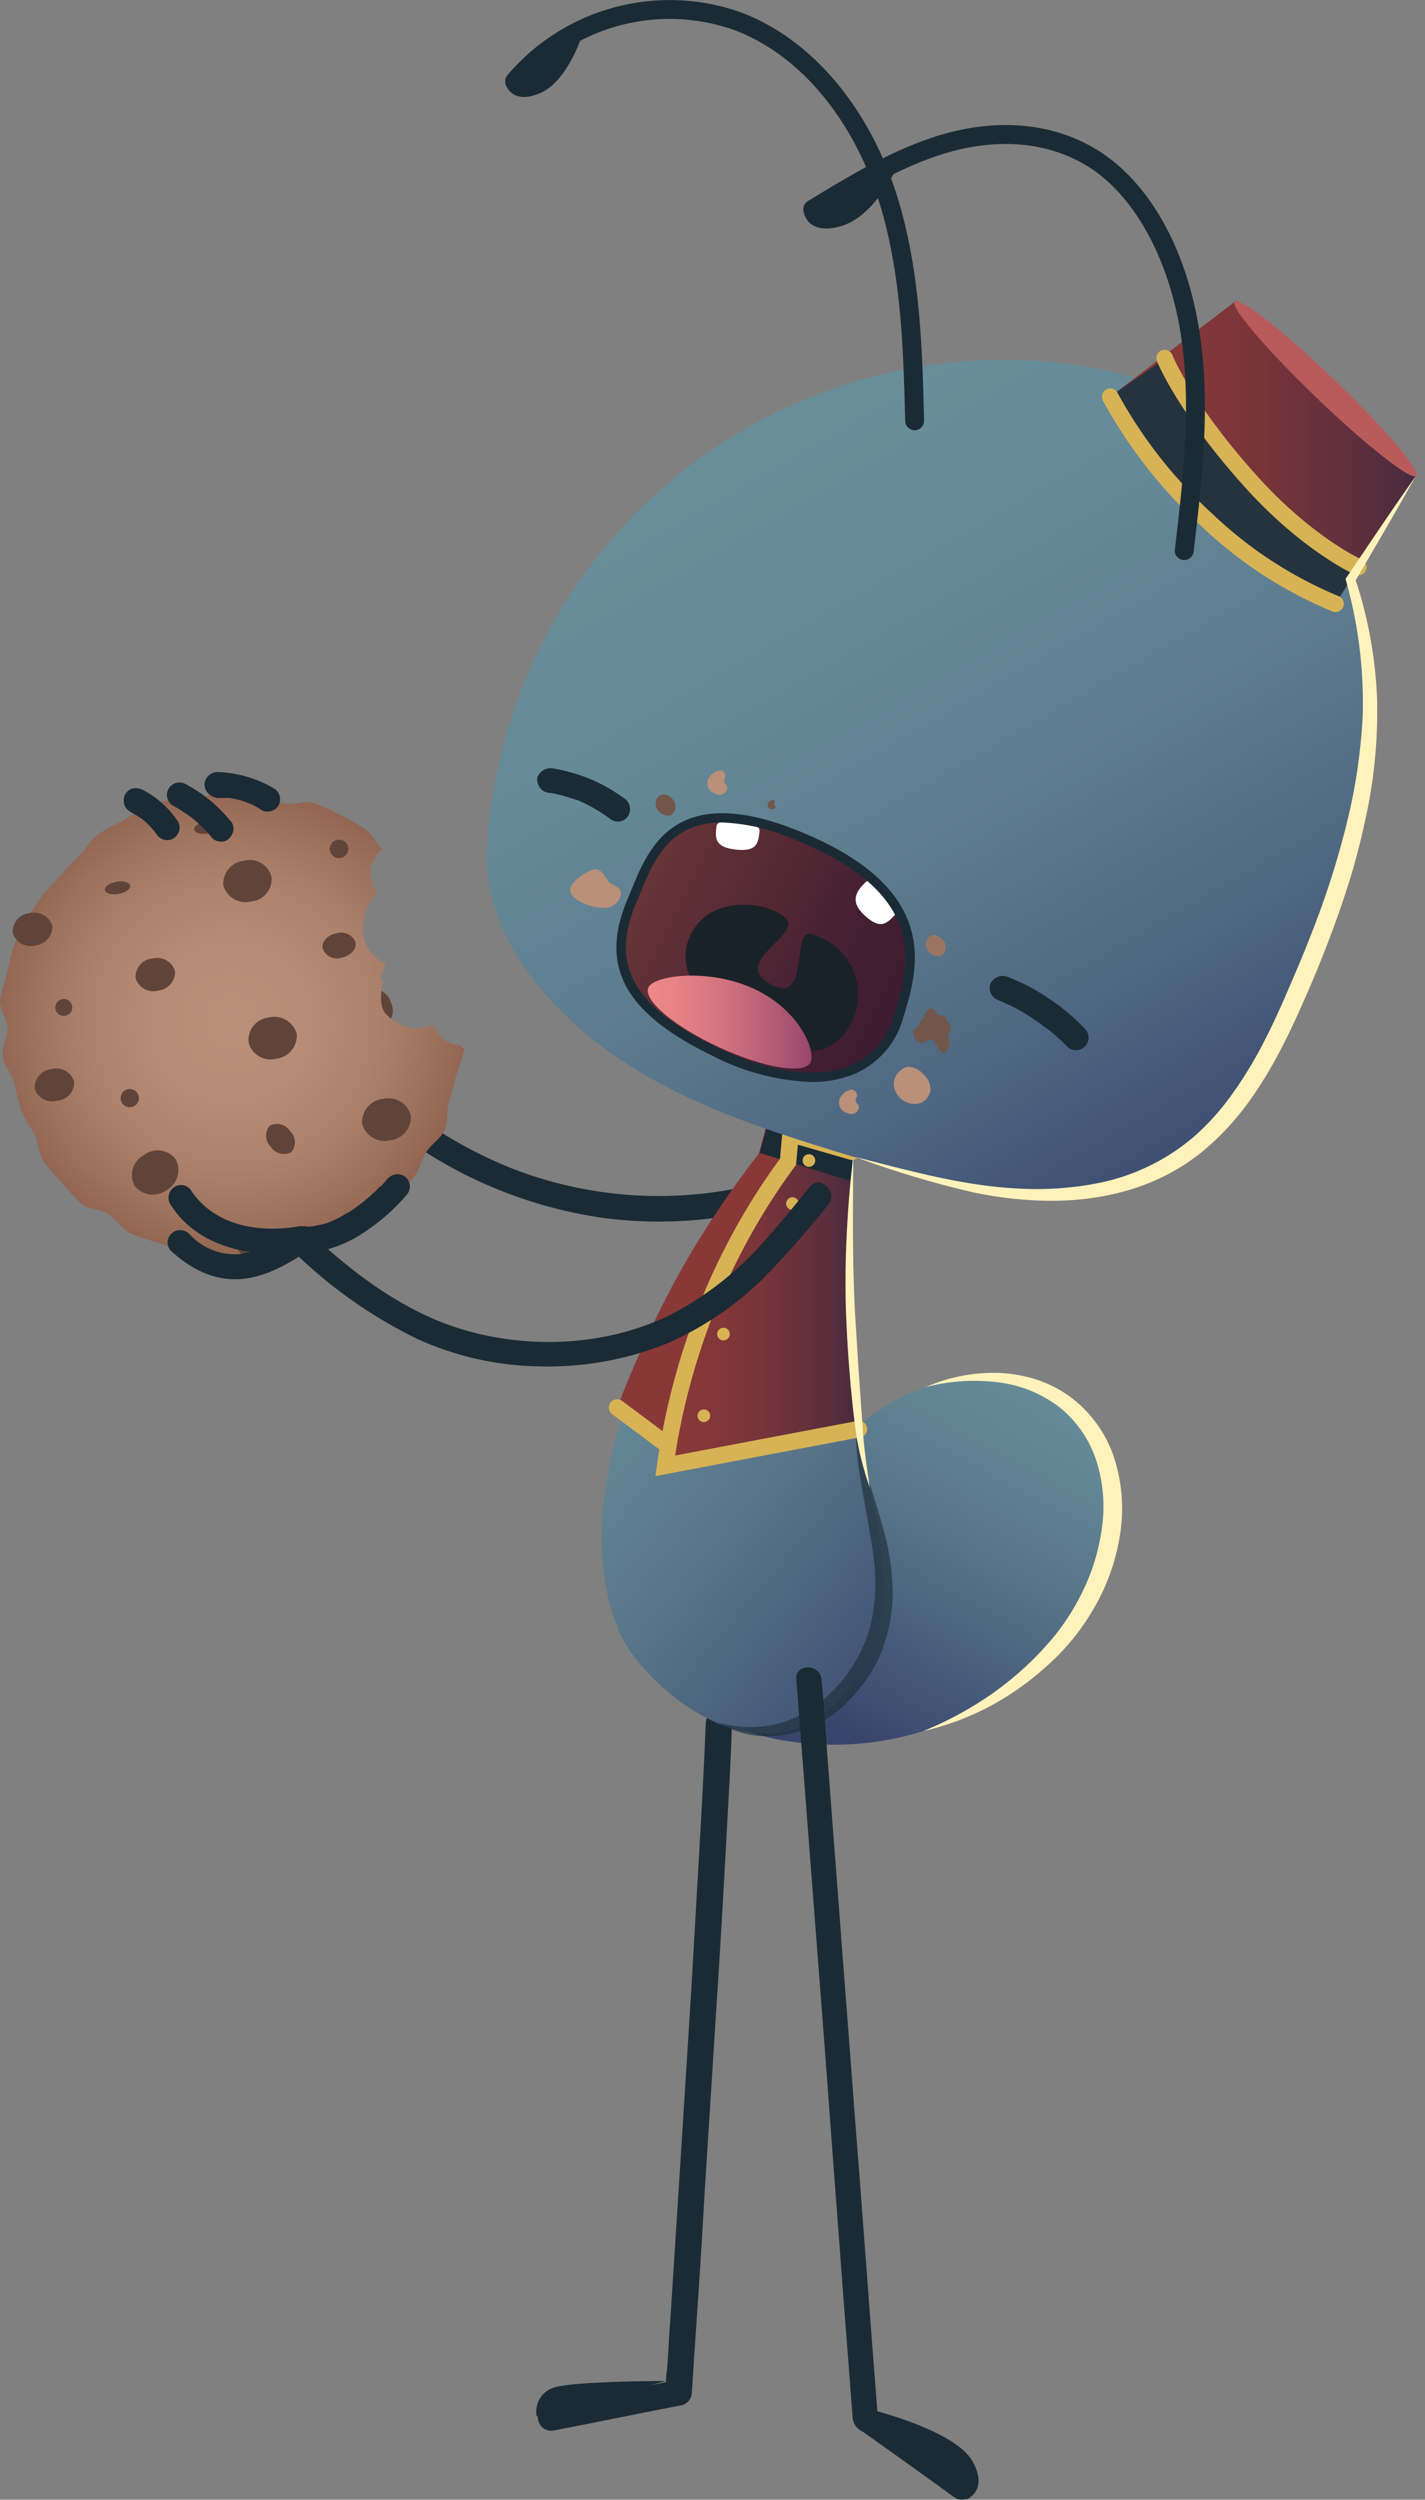 <svg xmlns="http://www.w3.org/2000/svg" xmlns:xlink="http://www.w3.org/1999/xlink" width="172.172" height="301.82" viewBox="0 0 172.172 301.82"><rect x="0" y="0" width="172.172" height="301.82" fill="#808080" stroke="none"/><defs><style>.a{fill:#1a2b35;}.b{fill:url(#a);}.c{fill:#fff2bb;}.d{fill:url(#b);}.e{opacity:0.62;}.f{fill:#604439;}.g{fill:url(#c);}.h{fill:#c15656;}.i{fill:url(#d);}.j{fill:#893838;}.k{fill:none;stroke:#d8b355;stroke-linecap:round;stroke-miterlimit:10;stroke-width:2px;}.l{fill:#d8b355;}.m{fill:url(#e);}.n{fill:url(#f);}.o{fill:#fff;}.p{fill:#725649;}.q{fill:#ba9079;}.r{fill:#9b7562;}.s{fill:#192228;}.t{fill:url(#g);}.u{fill:#25333f;}.v{fill:#ba5b5b;}</style><linearGradient id="a" x1="0.9" y1="0.035" x2="0.316" y2="0.867" gradientUnits="objectBoundingBox"><stop offset="0" stop-color="#688e9a"/><stop offset="0.205" stop-color="#638795"/><stop offset="0.497" stop-color="#577489"/><stop offset="0.839" stop-color="#435576"/><stop offset="1" stop-color="#39456c"/></linearGradient><linearGradient id="b" x1="0.284" y1="0.085" x2="0.824" y2="1.032" xlink:href="#a"/><radialGradient id="c" cx="0.5" cy="0.5" r="0.499" gradientTransform="translate(-0.003) scale(1.006 1)" gradientUnits="objectBoundingBox"><stop offset="0" stop-color="#ba9079"/><stop offset="0.345" stop-color="#b68c76"/><stop offset="0.619" stop-color="#ad826c"/><stop offset="0.869" stop-color="#9d725d"/><stop offset="1" stop-color="#926652"/></radialGradient><linearGradient id="d" y1="0.5" x2="1" y2="0.5" gradientUnits="objectBoundingBox"><stop offset="0" stop-color="#893838"/><stop offset="0.247" stop-color="#843738"/><stop offset="0.496" stop-color="#783439"/><stop offset="0.746" stop-color="#64303c"/><stop offset="0.995" stop-color="#482b3f"/><stop offset="1" stop-color="#482b40"/></linearGradient><linearGradient id="e" x1="0.289" y1="0.124" x2="0.836" y2="1.012" gradientUnits="objectBoundingBox"><stop offset="0" stop-color="#688e9a"/><stop offset="0.233" stop-color="#658997"/><stop offset="0.468" stop-color="#5d7d8f"/><stop offset="0.704" stop-color="#506983"/><stop offset="0.939" stop-color="#3e4d71"/><stop offset="1" stop-color="#39456c"/></linearGradient><linearGradient id="f" x1="0.035" y1="0.286" x2="0.949" y2="0.709" gradientUnits="objectBoundingBox"><stop offset="0" stop-color="#6e3838"/><stop offset="0.233" stop-color="#5f2f35"/><stop offset="0.712" stop-color="#452032"/><stop offset="1" stop-color="#3c1b31"/></linearGradient><linearGradient id="g" y1="0.5" x2="1" y2="0.5" gradientUnits="objectBoundingBox"><stop offset="0" stop-color="#ef8989"/><stop offset="0.178" stop-color="#e88386"/><stop offset="0.432" stop-color="#d57580"/><stop offset="0.73" stop-color="#b65e76"/><stop offset="1" stop-color="#95456c"/></linearGradient></defs><g transform="translate(3137.204 612.235)"><g transform="translate(-3110.496 -506.419)"><g transform="translate(0 0)"><path class="a" d="M-3067-332.431a64.728,64.728,0,0,0,18.583,26.92,54.162,54.162,0,0,0,27.759,12.464,51.849,51.849,0,0,0,17.512-.769c1.912-.383,1.147-3.365-.842-2.982a48.841,48.841,0,0,1-28.6-2.527,53.982,53.982,0,0,1-22.865-18.047,62.213,62.213,0,0,1-8.565-15.83,1.629,1.629,0,0,0-1.912-1.07,1.451,1.451,0,0,0-1.1,1.735c.007.033.016.067.026.1Z" transform="translate(3067.057 334.314)"/></g></g><path class="b" d="M-2900.1-165.532c6.959-9.788,20.8-13,28.678-7.032s7.723,18.888-.306,28.678a36.259,36.259,0,0,1-35.1,11.929C-2925.719-136.4-2910.2-151.309-2900.1-165.532Z" transform="translate(-137.15 -270.407)"/><g transform="translate(-3025.665 -446.48)"><path class="c" d="M-2843.944-175.165a20.381,20.381,0,0,1,8.637-1.718,17.347,17.347,0,0,1,4.468.723,14.572,14.572,0,0,1,4.136,2.015,14.971,14.971,0,0,1,5.475,7.372,19.925,19.925,0,0,1,.805,9.124,25.256,25.256,0,0,1-2.87,8.608,29.39,29.39,0,0,1-2.479,3.783,26.567,26.567,0,0,1-3.045,3.319,34.442,34.442,0,0,1-7.2,5.217,32.62,32.62,0,0,1-8.235,3.094,42.46,42.46,0,0,0,7.655-4.054,37.146,37.146,0,0,0,3.42-2.588,36.578,36.578,0,0,0,3.1-2.931c.25-.252.479-.524.718-.787s.469-.531.69-.8c.465-.532.879-1.087,1.289-1.657a27.292,27.292,0,0,0,2.172-3.6,25,25,0,0,0,2.523-7.911,18.134,18.134,0,0,0-.588-8.129,13.654,13.654,0,0,0-1.746-3.653,13.889,13.889,0,0,0-2.747-2.982,15.228,15.228,0,0,0-7.626-3.048A23.321,23.321,0,0,0-2843.944-175.165Z" transform="translate(2844.252 176.889)"/></g><g transform="translate(-3072.23 -405.724)"><g transform="translate(0 0)"><path class="a" d="M-2946.257-68.4c-.153,4.206-.382,8.413-.612,12.619-.382,6.653-.769,13.306-1.147,19.888l-1.377,21.794-1.147,17.895c-.153,1.912-.23,3.824-.382,5.811a16.578,16.578,0,0,0-.153,2.752v.153c.382-.459.769-.989,1.147-1.453-5.2.989-10.328,2.065-15.524,3.059-1.912.383-1.147,3.365.842,2.982,5.2-.989,10.328-2.065,15.523-3.059a1.637,1.637,0,0,0,1.147-1.458c.153-2.294.305-4.664.459-6.958.383-5.659.77-11.318,1.07-16.977.46-7.188.918-14.376,1.377-21.646.459-6.806.842-13.612,1.224-20.417.229-4.588.535-9.177.688-13.845v-.989a1.571,1.571,0,0,0-1.547-1.594,1.571,1.571,0,0,0-1.588,1.441Z" transform="translate(2966.553 69.845)"/></g></g><path class="a" d="M-2951.375,142.825l-15.6,4.285a3.031,3.031,0,0,1,2.142-3.516C-2962.157,142.825-2951.375,142.825-2951.375,142.825Z" transform="translate(-105.376 -467.576)"/><path class="d" d="M-2924.563-258.268l9.253,2.064c-1.607,8.565.176,35.443,1.022,40.873.841,5.353,5.979,18.983-3.963,28.236-10.63,9.865-24.742-4.49-26.119-9.614-2.829-6.806-2.217-16.748.535-24.853C-2937.869-239.3-2931.216-246.951-2924.563-258.268Z" transform="translate(-118.27 -219.197)"/><g class="e" transform="translate(-3050.49 -439.153)"><path class="a" d="M-2892.775-157.644c.917,4.053,2.371,7.877,3.441,11.929a28.958,28.958,0,0,1,.99,6.271,18.956,18.956,0,0,1-.769,6.5,16.148,16.148,0,0,1-2.982,5.811,22.055,22.055,0,0,1-2.217,2.447,15.657,15.657,0,0,1-2.677,1.912,13.119,13.119,0,0,1-6.348,1.683,11.34,11.34,0,0,1-6.118-1.683,13.494,13.494,0,0,0,11.394-1.682,17.941,17.941,0,0,0,6.806-9.1,20.957,20.957,0,0,0,.842-5.811,31.576,31.576,0,0,0-.612-5.965C-2891.628-149.384-2892.7-153.514-2892.775-157.644Z" transform="translate(2909.455 157.644)"/></g><g transform="translate(-3041.003 -410.91)"><g transform="translate(0 0)"><path class="a" d="M-2884.531-82.037c.306,3.9.612,7.876.917,11.776l2.065,26.842c.769,9.788,1.452,19.577,2.217,29.365.459,6.424.989,12.847,1.452,19.194.077.612.077,1.147.153,1.758V7.2a2.061,2.061,0,0,0,1.224,1.606c3.441,2.447,6.883,4.894,10.248,7.341a11.145,11.145,0,0,0,.989.688,1.508,1.508,0,0,0,2.051-.587,1.509,1.509,0,0,0-.522-2.012c-3.9-2.752-7.8-5.583-11.7-8.335.23.46.535.918.769,1.3-.229-2.982-.459-5.965-.688-8.87-.535-7.113-1.07-14.224-1.606-21.259-.687-8.641-1.3-17.206-1.989-25.848-.535-7.418-1.147-14.834-1.683-22.254-.305-3.594-.459-7.188-.841-10.782v-.156c-.153-1.989-3.212-1.989-3.059-.077Z" transform="translate(2884.539 83.466)"/></g></g><path class="a" d="M-2859.417,152.264l11.012,10.706s2.752-1.07.688-4.664S-2859.417,152.264-2859.417,152.264Z" transform="translate(-172.021 -473.421)"/><g transform="translate(-3137.204 -516.943)"><g transform="translate(43.377 24.095)"><path class="f" d="M-3022.046-298.579a2.219,2.219,0,0,1,2.644,1.619,2.27,2.27,0,0,1-1.032,2.964,2.285,2.285,0,0,1-2.681-1.659A2.234,2.234,0,0,1-3022.046-298.579Z" transform="translate(3023.277 298.67)"/></g><path class="g" d="M-3081.642-331.026a3.817,3.817,0,0,1-3.226-2.5,5.918,5.918,0,0,1-2.147.465,5.676,5.676,0,0,1-3.634-1.84c-.775-1.01-.5-2.558-.319-3.921.007-.053-.3-.147-.288-.2a6.309,6.309,0,0,1,.69-1.834,5.183,5.183,0,0,1-2.309-2.071,5.014,5.014,0,0,1-.373-3.033,4.978,4.978,0,0,1,1.6-3.428,4.686,4.686,0,0,1-.82-2.926,4.141,4.141,0,0,1,1.461-2.425c-.867-.741-1.21-1.811-2.136-2.428a28.622,28.622,0,0,0-2.974-1.7,28.685,28.685,0,0,0-3.123-1.419c-1.065-.383-2.433.3-3.526.049a27.141,27.141,0,0,0-3.245-.713c-1.122-.116-2.218-1.022-3.342-1s-2.223.718-3.339.872a28.912,28.912,0,0,0-3.412.214,28.7,28.7,0,0,0-3.282.973,28.962,28.962,0,0,0-2.944,1.748,28.114,28.114,0,0,0-3,1.617c-.906.65-1.448,1.782-2.286,2.552a27.991,27.991,0,0,0-2.261,2.468,28.928,28.928,0,0,0-2.288,2.484,28.233,28.233,0,0,0-1.816,2.862,28.508,28.508,0,0,0-1.512,3.058,28.4,28.4,0,0,0-.838,3.307,29.287,29.287,0,0,0-.868,3.324c-.116,1.122.9,2.294.916,3.419s-.76,2.307-.6,3.422,1.135,2.062,1.423,3.152a27.423,27.423,0,0,0,.81,3.247,27.517,27.517,0,0,0,1.61,2.934c.536.981.45,2.368,1.111,3.29a28.818,28.818,0,0,0,2.25,2.578,28.858,28.858,0,0,0,2.316,2.532c.866.741,2.371.623,3.3,1.24.946.631,1.558,1.786,2.554,2.288a27.939,27.939,0,0,0,3.206,1.114,27.843,27.843,0,0,0,3.232.959,28.327,28.327,0,0,0,3.306.758,28.332,28.332,0,0,0,3.392-.014,28.151,28.151,0,0,0,3.336-.5,27.6,27.6,0,0,0,3.253-.776,27.222,27.222,0,0,0,3.154-1.077c1.042-.415,2.274-.412,3.267-.955a28.885,28.885,0,0,0,2.612-2.171c.906-.65,2.311-.733,3.148-1.5a29.348,29.348,0,0,0,2.353-2.5c.737-.861.911-2.17,1.534-3.107s1.724-1.63,2.23-2.637.15-2.392.531-3.454a27.043,27.043,0,0,0,.858-3.215,28.021,28.021,0,0,0,1.028-3.226C-3081.275-330.587-3081.436-330.933-3081.642-331.026Z" transform="translate(3137.204 361.955)"/><g transform="translate(4.161 33.745)"><path class="f" d="M-3124.187-273.282a2.226,2.226,0,0,1,2.708,1.523,2.182,2.182,0,0,1-2.042,2.289,2.217,2.217,0,0,1-2.73-1.456A2.26,2.26,0,0,1-3124.187-273.282Z" transform="translate(3126.275 273.326)"/></g><g transform="translate(1.522 14.921)"><path class="f" d="M-3131.164-322.722a2.284,2.284,0,0,1,2.755,1.531,2.283,2.283,0,0,1-2.073,2.374,2.227,2.227,0,0,1-2.7-1.54A2.227,2.227,0,0,1-3131.164-322.722Z" transform="translate(3133.206 322.766)"/></g><g transform="translate(16.356 20.398)"><path class="f" d="M-3092.206-308.335a2.268,2.268,0,0,1,2.752,1.508,2.278,2.278,0,0,1-2.075,2.365,2.214,2.214,0,0,1-2.692-1.532A2.2,2.2,0,0,1-3092.206-308.335Z" transform="translate(3094.246 308.38)"/></g><g transform="translate(12.66 11.124)"><path class="f" d="M-3102.549-332.69c.857-.15,1.59.069,1.661.472s-.547.847-1.4,1-1.587-.059-1.657-.461S-3103.405-332.54-3102.549-332.69Z" transform="translate(3103.955 332.737)"/></g><g transform="translate(23.457 3.841)"><path class="f" d="M-3074.157-351.813c.856-.15,1.595.027,1.665.43s-.556.87-1.413,1.02-1.615-.076-1.685-.479S-3075.014-351.663-3074.157-351.813Z" transform="translate(3075.595 351.866)"/></g><g transform="translate(15.909 43.624)"><path class="f" d="M-3093.925-246.841a2.732,2.732,0,0,1,3.82.51,2.776,2.776,0,0,1-1.1,3.734,2.8,2.8,0,0,1-3.875-.544A2.759,2.759,0,0,1-3093.925-246.841Z" transform="translate(3095.419 247.379)"/></g><g transform="translate(26.95 8.572)"><path class="f" d="M-3063.866-339.389a2.714,2.714,0,0,1,3.3,1.962,2.714,2.714,0,0,1-2.44,2.965,2.8,2.8,0,0,1-3.385-1.948A2.8,2.8,0,0,1-3063.866-339.389Z" transform="translate(3066.422 339.442)"/></g><g transform="translate(29.996 27.506)"><path class="f" d="M-3055.956-289.66a2.841,2.841,0,0,1,3.4,1.991,2.825,2.825,0,0,1-2.53,3,2.731,2.731,0,0,1-3.3-1.986A2.747,2.747,0,0,1-3055.956-289.66Z" transform="translate(3058.42 289.711)"/></g><g transform="translate(43.721 37.339)"><path class="f" d="M-3019.828-263.835a2.8,2.8,0,0,1,3.365,1.983,2.806,2.806,0,0,1-2.491,3.02,2.826,2.826,0,0,1-3.387-1.994A2.814,2.814,0,0,1-3019.828-263.835Z" transform="translate(3022.374 263.886)"/></g><g transform="translate(14.582 36.203)"><path class="f" d="M-3097.814-266.871a1.093,1.093,0,0,1,1.107,1.094,1.094,1.094,0,0,1-1.107,1.1,1.079,1.079,0,0,1-1.09-1.1A1.078,1.078,0,0,1-3097.814-266.871Z" transform="translate(3098.904 266.871)"/></g><g transform="translate(39.838 6.095)"><path class="f" d="M-3031.451-345.946a1.113,1.113,0,0,1,1.128,1.1,1.142,1.142,0,0,1-1.128,1.13,1.136,1.136,0,0,1-1.122-1.13A1.108,1.108,0,0,1-3031.451-345.946Z" transform="translate(3032.573 345.946)"/></g><g transform="translate(6.679 25.328)"><path class="f" d="M-3118.634-295.433a1.043,1.043,0,0,1,1.028,1.038,1.015,1.015,0,0,1-1.028,1,1.014,1.014,0,0,1-1.027-1A1.042,1.042,0,0,1-3118.634-295.433Z" transform="translate(3119.661 295.433)"/></g><g transform="translate(38.961 17.347)"><path class="f" d="M-3033.14-316.354a1.844,1.844,0,0,1,2.269,1.129c.141.806-.642,1.646-1.751,1.839a1.812,1.812,0,0,1-2.236-1.143C-3035-315.336-3034.249-316.16-3033.14-316.354Z" transform="translate(3034.875 316.395)"/></g><g transform="translate(32.146 40.377)"><path class="f" d="M-3052.339-255.646a1.841,1.841,0,0,1,2.448.633,1.854,1.854,0,0,1,.186,2.532,1.882,1.882,0,0,1-2.489-.615A1.869,1.869,0,0,1-3052.339-255.646Z" transform="translate(3052.775 255.907)"/></g><g transform="translate(28.207 52.92)"><path class="f" d="M-3062.7-222.692a1.837,1.837,0,0,1,2.459.594,1.851,1.851,0,0,1,.146,2.536,1.822,1.822,0,0,1-2.432-.633A1.807,1.807,0,0,1-3062.7-222.692Z" transform="translate(3063.12 222.963)"/></g></g><g transform="translate(-3112.5 -519.02)"><g transform="translate(0 0)"><path class="a" d="M-3070.637-364.28h1.3a9.844,9.844,0,0,1,1.452.305l.688.23c.153.077.23.077.383.153.306.077-.306-.153,0,0a7.928,7.928,0,0,1,1.376.769,1.571,1.571,0,0,0,2.065-.535,1.55,1.55,0,0,0-.535-2.064,14.386,14.386,0,0,0-6.882-1.989,1.586,1.586,0,0,0-1.53,1.529,1.737,1.737,0,0,0,1.683,1.607Z" transform="translate(3072.32 367.412)"/></g></g><g transform="translate(-3122.263 -517.067)"><path class="a" d="M-3097.145-359.421a18.344,18.344,0,0,1,1.606.989c-.077-.077-.23-.153-.305-.23a11.664,11.664,0,0,1,1.682,1.682c-.077-.077-.153-.23-.229-.306.153.153.229.383.382.535a1.649,1.649,0,0,0,.918.688,1.482,1.482,0,0,0,1.147-.153,1.646,1.646,0,0,0,.688-.917,1.481,1.481,0,0,0-.152-1.147,11.483,11.483,0,0,0-4.285-3.824,2,2,0,0,0-1.147-.153,1.428,1.428,0,0,0-.917.688,1.532,1.532,0,0,0-.153,1.147,1.491,1.491,0,0,0,.769.989Z" transform="translate(3097.961 362.282)"/></g><g transform="translate(-3117.033 -517.76)"><path class="a" d="M-3083.517-361.314a13.362,13.362,0,0,1,1.376.841l.688.46c.076.077.229.153.305.23l-.077-.077.153.153a16.252,16.252,0,0,1,2.294,2.294,1.511,1.511,0,0,0,1.07.459,1.39,1.39,0,0,0,1.07-.459,1.922,1.922,0,0,0,.459-1.07,1.389,1.389,0,0,0-.459-1.07,17.446,17.446,0,0,0-5.35-4.36,1.509,1.509,0,0,0-2.051.588,1.509,1.509,0,0,0,.521,2.012Z" transform="translate(3084.227 364.103)"/></g><g transform="translate(-3062.64 -476.547)"><path class="h" d="M-2886.93-249.7l-11.854-.688,2.83-4.664,9.33,2.677Z" transform="translate(2914.997 255.36)"/><path class="i" d="M-2903.55-251.377s-.229,15.218-.077,21.646a90.736,90.736,0,0,0,.917,12.312l-23.4,4.436a107.147,107.147,0,0,1,4.206-17.665,61.246,61.246,0,0,1,10.629-19.042l.306-3.747Z" transform="translate(2931.92 254.359)"/><path class="j" d="M-2941.365-221.473l6.424,4.818a131.82,131.82,0,0,1,4.818-18.125c2.829-7.953,9.406-16.288,9.406-16.288l.305-3.747-2.906-.841-.918,3.516a115.53,115.53,0,0,0-10.1,15.3A139.587,139.587,0,0,0-2941.365-221.473Z" transform="translate(2941.365 255.733)"/><path class="a" d="M-2896.175-252.342l11.165,3.442.077-3.976-10.253-2.981Z" transform="translate(2913.381 255.858)"/><path class="k" d="M-2903.542-250.5l-7.418-2.141-.305,3.364a78.4,78.4,0,0,0-10.4,19.194,82.34,82.34,0,0,0-4.436,17.512l23.4-4.436" transform="translate(2931.913 253.867)"/><circle class="l" cx="0.765" cy="0.765" r="0.765" transform="translate(20.418 8.87)"/><circle class="l" cx="0.765" cy="0.765" r="0.765" transform="translate(15.753 16.518)"/><circle class="l" cx="0.765" cy="0.765" r="0.765" transform="translate(12.082 24.623)"/><circle class="l" cx="0.765" cy="0.765" r="0.765" transform="translate(9.712 34.488)"/><circle class="l" cx="0.765" cy="0.765" r="0.765" transform="translate(22.406 3.671)"/><line class="k" x2="6.041" y2="4.512" transform="translate(0 34.259)"/></g><g transform="translate(-3102.049 -469.463)"><g transform="translate(0 0)"><path class="a" d="M-2982.139-236.767c-2.142,2.6-4.206,5.2-6.5,7.648a38.735,38.735,0,0,1-10.017,7.648c-8.336,4.285-18.965,4.511-27.682,1.224-5.965-2.294-11.241-6.271-15.906-10.63-1.452-1.3-3.594.841-2.141,2.141a57.068,57.068,0,0,0,14.833,10.4,37,37,0,0,0,14.606,3.288,38.672,38.672,0,0,0,15.294-2.677,38.688,38.688,0,0,0,11.7-7.8,113.862,113.862,0,0,0,8.03-9.1c1.147-1.453-.989-3.594-2.218-2.142Z" transform="translate(3044.871 237.253)"/></g></g><g transform="translate(-3116.844 -469.155)"><g transform="translate(0 0)"><path class="a" d="M-3068.025-231.449c-4.752.812-10.2-.048-13.042-4.44a1.478,1.478,0,0,0-2.078-.232c-.019.015-.037.03-.055.046a1.547,1.547,0,0,0-.187,2.133c3.383,5.207,10.185,6.416,15.871,5.454a1.5,1.5,0,0,0,1.224-1.737,1.5,1.5,0,0,0-1.738-1.224Z" transform="translate(3083.729 236.445)"/></g></g><g transform="translate(-3116.956 -464.178)"><g transform="translate(0 0)"><path class="a" d="M-3068.616-223.03a14.541,14.541,0,0,1-6.71,3.023,7.38,7.38,0,0,1-6.009-2.37,1.547,1.547,0,0,0-2.133-.187,1.477,1.477,0,0,0-.233,2.077c.015.019.031.038.047.056,2.417,2.207,5.205,3.678,8.523,3.431,3.169-.26,6.008-2.011,8.618-3.775a1.547,1.547,0,0,0,.186-2.133A1.833,1.833,0,0,0-3068.616-223.03Z" transform="translate(3084.025 223.373)"/></g></g><g transform="translate(-3101.374 -470.461)"><g transform="translate(0 0)"><path class="a" d="M-3041.3-230.4a15.046,15.046,0,0,0,6.5-2.545,24.051,24.051,0,0,0,5.093-4.54,1.5,1.5,0,0,0-.3-2.1l-.013-.01a1.572,1.572,0,0,0-2.11.316c-.165.136-.269.353-.437.492-.084.069-.176.212-.26.28,0,0-.261.28-.168.136s-.169.138-.169.138a1.072,1.072,0,0,0-.261.28c-.176.212-.421.34-.6.553a21.038,21.038,0,0,1-2.514,1.964c-.084.069-.244.128-.328.2-.168.136,0,0-.16.061-.245.128-.412.264-.657.393a13.331,13.331,0,0,1-1.458.693,2.714,2.714,0,0,1-.717.232s-.4.112-.236.053-.16.06-.237.052a8.066,8.066,0,0,1-1.486.228,1.592,1.592,0,0,0-1.266,1.79,1.612,1.612,0,0,0,1.782,1.342Z" transform="translate(3043.098 239.873)"/></g></g><g transform="translate(-3078.398 -568.78)"><path class="m" d="M-2982.745-438.676a62.521,62.521,0,0,1,65.539-59.349q1.57.078,3.135.235c9.865.989,19.806,4.589,26.842,11.7,8.03,8.183,11.318,20.108,10.935,31.583-.459,11.471-4.285,22.483-8.87,32.963-3.365,7.8-7.571,15.753-14.759,20.189-5.659,3.516-12.542,4.436-19.195,3.9s-13-2.527-19.347-4.436c-10.095-3.059-20.342-6.27-28.983-12.312C-2976.173-420.246-2983.054-429.347-2982.745-438.676Z" transform="translate(2982.755 498.103)"/></g><g transform="translate(-3072.299 -519.476)"><path class="a" d="M-2965.565-365.675a11.416,11.416,0,0,1,2.217.459c.305.077.688.23.989.305.153.077.305.077.459.153.077,0,.612.23.23.077a20.072,20.072,0,0,1,3.9,2.294,1.482,1.482,0,0,0,2.038-.49l.026-.045a1.571,1.571,0,0,0-.535-2.065,19.76,19.76,0,0,0-8.565-3.594,1.705,1.705,0,0,0-1.912,1.07,1.669,1.669,0,0,0,1.147,1.835Z" transform="translate(2966.736 368.61)"/></g><g transform="translate(-3017.632 -494.408)"><g transform="translate(0)"><path class="a" d="M-2822.05-299.82a3.735,3.735,0,0,0,.535.23c.383.153-.229-.077,0,0,.077.077.153.077.305.153.383.153.77.382,1.147.535a24.535,24.535,0,0,1,2.371,1.453,11.021,11.021,0,0,1,1.147.842c.077.077.153.077.23.153.382.305-.23-.153.152.077.153.153.306.23.46.383a20.84,20.84,0,0,1,1.912,1.758,1.514,1.514,0,0,0,2.141,0,1.515,1.515,0,0,0,0-2.142,23.488,23.488,0,0,0-4.511-3.746,22.561,22.561,0,0,0-5.047-2.6,1.629,1.629,0,0,0-1.912,1.07,1.572,1.572,0,0,0,1.07,1.835Z" transform="translate(2823.156 302.769)"/></g></g><g transform="translate(-3076.169 -612.235)"><g transform="translate(0)"><path class="a" d="M-2927.429-560.288a1.143,1.143,0,0,1-1.142-1.114c-.213-8.666-.455-18.489-3.457-27.424-3.358-9.737-9.633-16.953-17.211-19.787a23.417,23.417,0,0,0-25.647,6.931,1.143,1.143,0,0,1-1.609.137,1.143,1.143,0,0,1-.137-1.61,25.718,25.718,0,0,1,28.177-7.6c8.236,3.08,15.005,10.8,18.59,21.2,3.115,9.27,3.361,19.276,3.578,28.1a1.142,1.142,0,0,1-1.113,1.17Z" transform="translate(2976.9 612.235)"/></g><g transform="translate(0.037 3.589)"><path class="a" d="M-2967.313-602.809l-9.49,6.5s.612,2.677,4.206,1.147C-2969.08-596.682-2967.313-602.809-2967.313-602.809Z" transform="translate(2976.803 602.809)"/></g></g><path class="n" d="M-2906.515-328.929c1.758-5.812,4.741-15.065-12.619-21.947-15.141-5.965-17.436,2.907-19.652,8.106-3.442,8.183.305,13.382,9.865,18.047C-2918.368-319.6-2909.191-320.44-2906.515-328.929Z" transform="translate(-122.095 -160.617)"/><path class="o" d="M-2864.521-332.825c-.989.989-1.989,2.217-.077,3.976s2.676.989,3.67-.077S-2863.222-334.2-2864.521-332.825Z" transform="translate(-168.141 -172.857)"/><path class="o" d="M-2909.95-351.515c-.153,1.377-.305,2.527,2.294,2.829s2.752-.769,2.906-2.217C-2904.6-352.276-2909.721-352.892-2909.95-351.515Z" transform="translate(-140.684 -160.973)"/><g transform="translate(-3062.726 -514.045)"><path class="a" d="M-2918.043-321.893a28.434,28.434,0,0,1-12.088-3.233c-10.492-5.121-13.525-10.738-10.142-18.782.155-.363.309-.742.468-1.132,2.115-5.193,5.313-13.039,19.921-7.284,17.688,7.012,14.756,16.7,13,22.482l-.051.168a10.37,10.37,0,0,1-5.856,6.789A13.226,13.226,0,0,1-2918.043-321.893Zm-10.824-31.337c-6.369,0-8.27,4.668-9.88,8.62-.161.4-.318.78-.474,1.146-3.13,7.442-.352,12.458,9.59,17.31,6.53,3.17,12.352,3.959,16.393,2.219a9.273,9.273,0,0,0,5.217-6.08l.048-.159c1.744-5.76,4.38-14.464-12.331-21.089A23.9,23.9,0,0,0-2928.867-353.23Zm21.392,23.384h0Z" transform="translate(2941.593 354.344)"/></g><path class="p" d="M-2845.926-291.8c-.229.535-.423.608-.576.989-.229.612-.724.693-.879,1.228a1.294,1.294,0,0,0,.989,1.377c.459,0,.612-.459.989-.459.769,0,1.071,1.682,1.682,1.606.382,0,.612-.612.688-.989a1.813,1.813,0,0,0-.153-.989c-.153-.306.688-1.07.153-1.529s-.074-.495-.523-.8c-.077-.382-.929-.04-1.006-.422a.839.839,0,0,0-.917-.612A2,2,0,0,0-2845.926-291.8Z" transform="translate(-179.471 -198.056)"/><path class="q" d="M-2851.913-273.927a2.23,2.23,0,0,0-1.682,2.217,2.571,2.571,0,0,0,2.857,2.249c.067-.008.135-.019.2-.032a2.018,2.018,0,0,0,1.376-1.53,2.438,2.438,0,0,0-.841-1.989A2.528,2.528,0,0,0-2851.913-273.927Z" transform="translate(-175.626 -209.5)"/><path class="q" d="M-2953.3-336.561c-.989.153-2.967,1.52-2.967,2.514.077,1.453,3.459,2.436,4.759,2.054a2.018,2.018,0,0,0,1.377-1.529c.153-.918-1.07-1.132-1.377-1.438S-2952.456-336.714-2953.3-336.561Z" transform="translate(-112.048 -170.706)"/><path class="r" d="M-2842.849-315.662a1.179,1.179,0,0,0-.535,1.224,1.51,1.51,0,0,0,1.75,1.225l.008,0a1.1,1.1,0,0,0,.612-.989,1.319,1.319,0,0,0-.535-1.147C-2841.625-315.432-2842.313-315.969-2842.849-315.662Z" transform="translate(-181.937 -183.597)"/><path class="p" d="M-2928.611-360.209a1.179,1.179,0,0,0-.535,1.224,1.511,1.511,0,0,0,1.75,1.225h.008a1.1,1.1,0,0,0,.613-.989,1.319,1.319,0,0,0-.535-1.147A1.234,1.234,0,0,0-2928.611-360.209Z" transform="translate(-128.828 -156.026)"/><path class="q" d="M-2911.552-367.87a1.735,1.735,0,0,0-.769.535,1.3,1.3,0,0,0-.061,1.836,1.3,1.3,0,0,0,.673.382.963.963,0,0,0,.917,0,.879.879,0,0,0,.459-.688c0-.382-.382-.459-.382-.917,0-.23.153-.306.153-.535a.681.681,0,0,0-.383-.612C-2911.092-368.023-2911.322-367.942-2911.552-367.87Z" transform="translate(-139.006 -151.271)"/><path class="p" d="M-2893.131-358.492c-.152.077-.305.153-.305.23a.431.431,0,0,0-.153.459.458.458,0,0,0,.382.382c.077,0,.23.077.383,0,.077-.077.152-.153.152-.23,0-.153-.152-.23-.152-.382,0-.077.077-.077.077-.23,0-.077-.077-.23-.153-.23Z" transform="translate(-150.85 -157.132)"/><path class="q" d="M-2869.776-266.642a1.735,1.735,0,0,0-.769.535,1.3,1.3,0,0,0-.06,1.836,1.3,1.3,0,0,0,.673.382.963.963,0,0,0,.917,0,.88.88,0,0,0,.46-.688c0-.382-.383-.459-.383-.918,0-.23.153-.305.153-.535a.681.681,0,0,0-.383-.612C-2869.393-266.8-2869.546-266.714-2869.776-266.642Z" transform="translate(-164.876 -213.957)"/><path class="s" d="M-2915.383-312.479c-2.217-1.224-6.271-5.583-3.135-10.094s10.706-2.527,11.242-.612-6.73,5.047-2.065,7.495,2.527-6.271,4.664-6.118a7.519,7.519,0,0,1,5.812,8.183c-.535,4.129-3.9,6.883-7.188,5.659A71.412,71.412,0,0,1-2915.383-312.479Z" transform="translate(-134.713 -177.677)"/><path class="t" d="M-2931.578-301.414c.69-1.5,7.335-2.339,12.742.156s7.527,7.386,6.837,8.882-5.633.684-11.039-1.812S-2932.269-299.918-2931.578-301.414Z" transform="translate(-127.285 -191.593)"/><g transform="translate(-3003.068 -576.928)"><path class="i" d="M-2769.839-516.559l21.866,21.029-9.707,15.45a68.453,68.453,0,0,1-14.529-10.707,99.452,99.452,0,0,1-12.7-14.3Z" transform="translate(2784.904 517.68)"/><path class="u" d="M-2778.2-498.482c.917,1.224,3.059,6.806,10.017,14.453a52.853,52.853,0,0,0,13.383,10.706l-2.752,4.436a48.594,48.594,0,0,1-15.754-10.4c-8.105-7.953-11.394-14.683-11.394-14.683Z" transform="translate(2784.777 506.486)"/><path class="k" d="M-2744.223-473.448s-6.271-2.754-13.383-10.782c-7.8-8.79-10.018-14.453-10.018-14.453" transform="translate(2774.203 506.611)"/><path class="k" d="M-2757.68-461.425a50.657,50.657,0,0,1-15.6-10.17,57.229,57.229,0,0,1-11.622-14.836" transform="translate(2784.904 499.023)"/><ellipse class="v" cx="1.529" cy="15.208" rx="1.529" ry="15.208" transform="matrix(0.692, -0.721, 0.721, 0.692, 13.975, 2.206)"/></g><g transform="translate(-3040.153 -597.137)"><g transform="translate(0 0)"><path class="a" d="M-2836.271-520.055a1.143,1.143,0,0,1-.135-.008,1.142,1.142,0,0,1-1-1.267c.971-8.262,1.976-16.805.844-25.1-1.236-9.063-5.151-16.751-10.47-20.565-4.546-3.247-10.564-4.135-16.945-2.5-5.721,1.467-11.135,4.747-16.372,7.919l-.22.134a1.142,1.142,0,0,1-1.569-.385,1.141,1.141,0,0,1,.385-1.569l.221-.134c5.378-3.258,10.939-6.628,16.988-8.178,7.045-1.807,13.737-.793,18.842,2.853,5.909,4.237,10.065,12.3,11.4,22.115,1.171,8.583.149,17.272-.839,25.676A1.143,1.143,0,0,1-2836.271-520.055Z" transform="translate(2882.305 572.582)"/></g><g transform="translate(0.034 5.396)"><path class="a" d="M-2871.094-558.409l-11.121,4.949s.23,2.982,4.359,1.912S-2871.094-558.409-2871.094-558.409Z" transform="translate(2882.215 558.409)"/></g></g><g transform="translate(-3033.86 -554.778)"><g transform="translate(0 0)"><path class="c" d="M-2798.054-461.327l-1.823,3.229-1.848,3.213-3.732,6.4.061-.471a52.459,52.459,0,0,1,2.657,14.523,60.036,60.036,0,0,1-1.446,14.731c-.519,2.412-1.124,4.8-1.856,7.155s-1.541,4.672-2.41,6.968-1.793,4.57-2.773,6.808-1.994,4.49-3.142,6.681a50.955,50.955,0,0,1-3.886,6.364,32.622,32.622,0,0,1-5.085,5.556,24.954,24.954,0,0,1-6.42,4,26.3,26.3,0,0,1-3.565,1.239,29.521,29.521,0,0,1-3.674.765,31.291,31.291,0,0,1-3.718.339c-1.241.05-2.482.028-3.717-.042a47.111,47.111,0,0,1-7.319-1,115.14,115.14,0,0,1-14.025-4.222c4.723,1.2,9.429,2.493,14.207,3.237a51.3,51.3,0,0,0,7.184.634c1.2.014,2.4-.018,3.584-.118.6-.038,1.186-.117,1.778-.176.588-.088,1.179-.156,1.761-.273a25.382,25.382,0,0,0,12.587-5.921,30.488,30.488,0,0,0,4.652-5.29,49.539,49.539,0,0,0,3.677-6.119c1.1-2.13,2.081-4.323,3.031-6.556.965-2.226,1.9-4.452,2.769-6.707a104.2,104.2,0,0,0,4.331-13.773,67.585,67.585,0,0,0,1.282-7.082c.137-1.19.285-2.382.357-3.576.111-1.2.124-2.38.121-3.58a54.424,54.424,0,0,0-2.02-14.225l-.077-.268.137-.2,4.149-6.142,2.094-3.059Z" transform="translate(2865.776 461.327)"/></g></g><g transform="translate(-3035.052 -472.569)"><path class="c" d="M-2867.965-245.409c-.025,3.349-.058,6.691-.033,10.029s.1,6.66.315,9.992l.31,4.995.346,4.993.188,2.506c.033.817.122,1.643.2,2.469.183,1.652.421,3.3.668,4.965a36.874,36.874,0,0,1-1.354-4.857c-.175-.825-.315-1.657-.413-2.507-.11-.809-.209-1.658-.295-2.486l-.255-2.5-.2-2.5c-.135-1.67-.227-3.344-.3-5.018-.163-3.346-.148-6.719,0-10.063C-2868.633-238.743-2868.386-242.085-2867.965-245.409Z" transform="translate(2868.909 245.409)"/></g></g></svg>